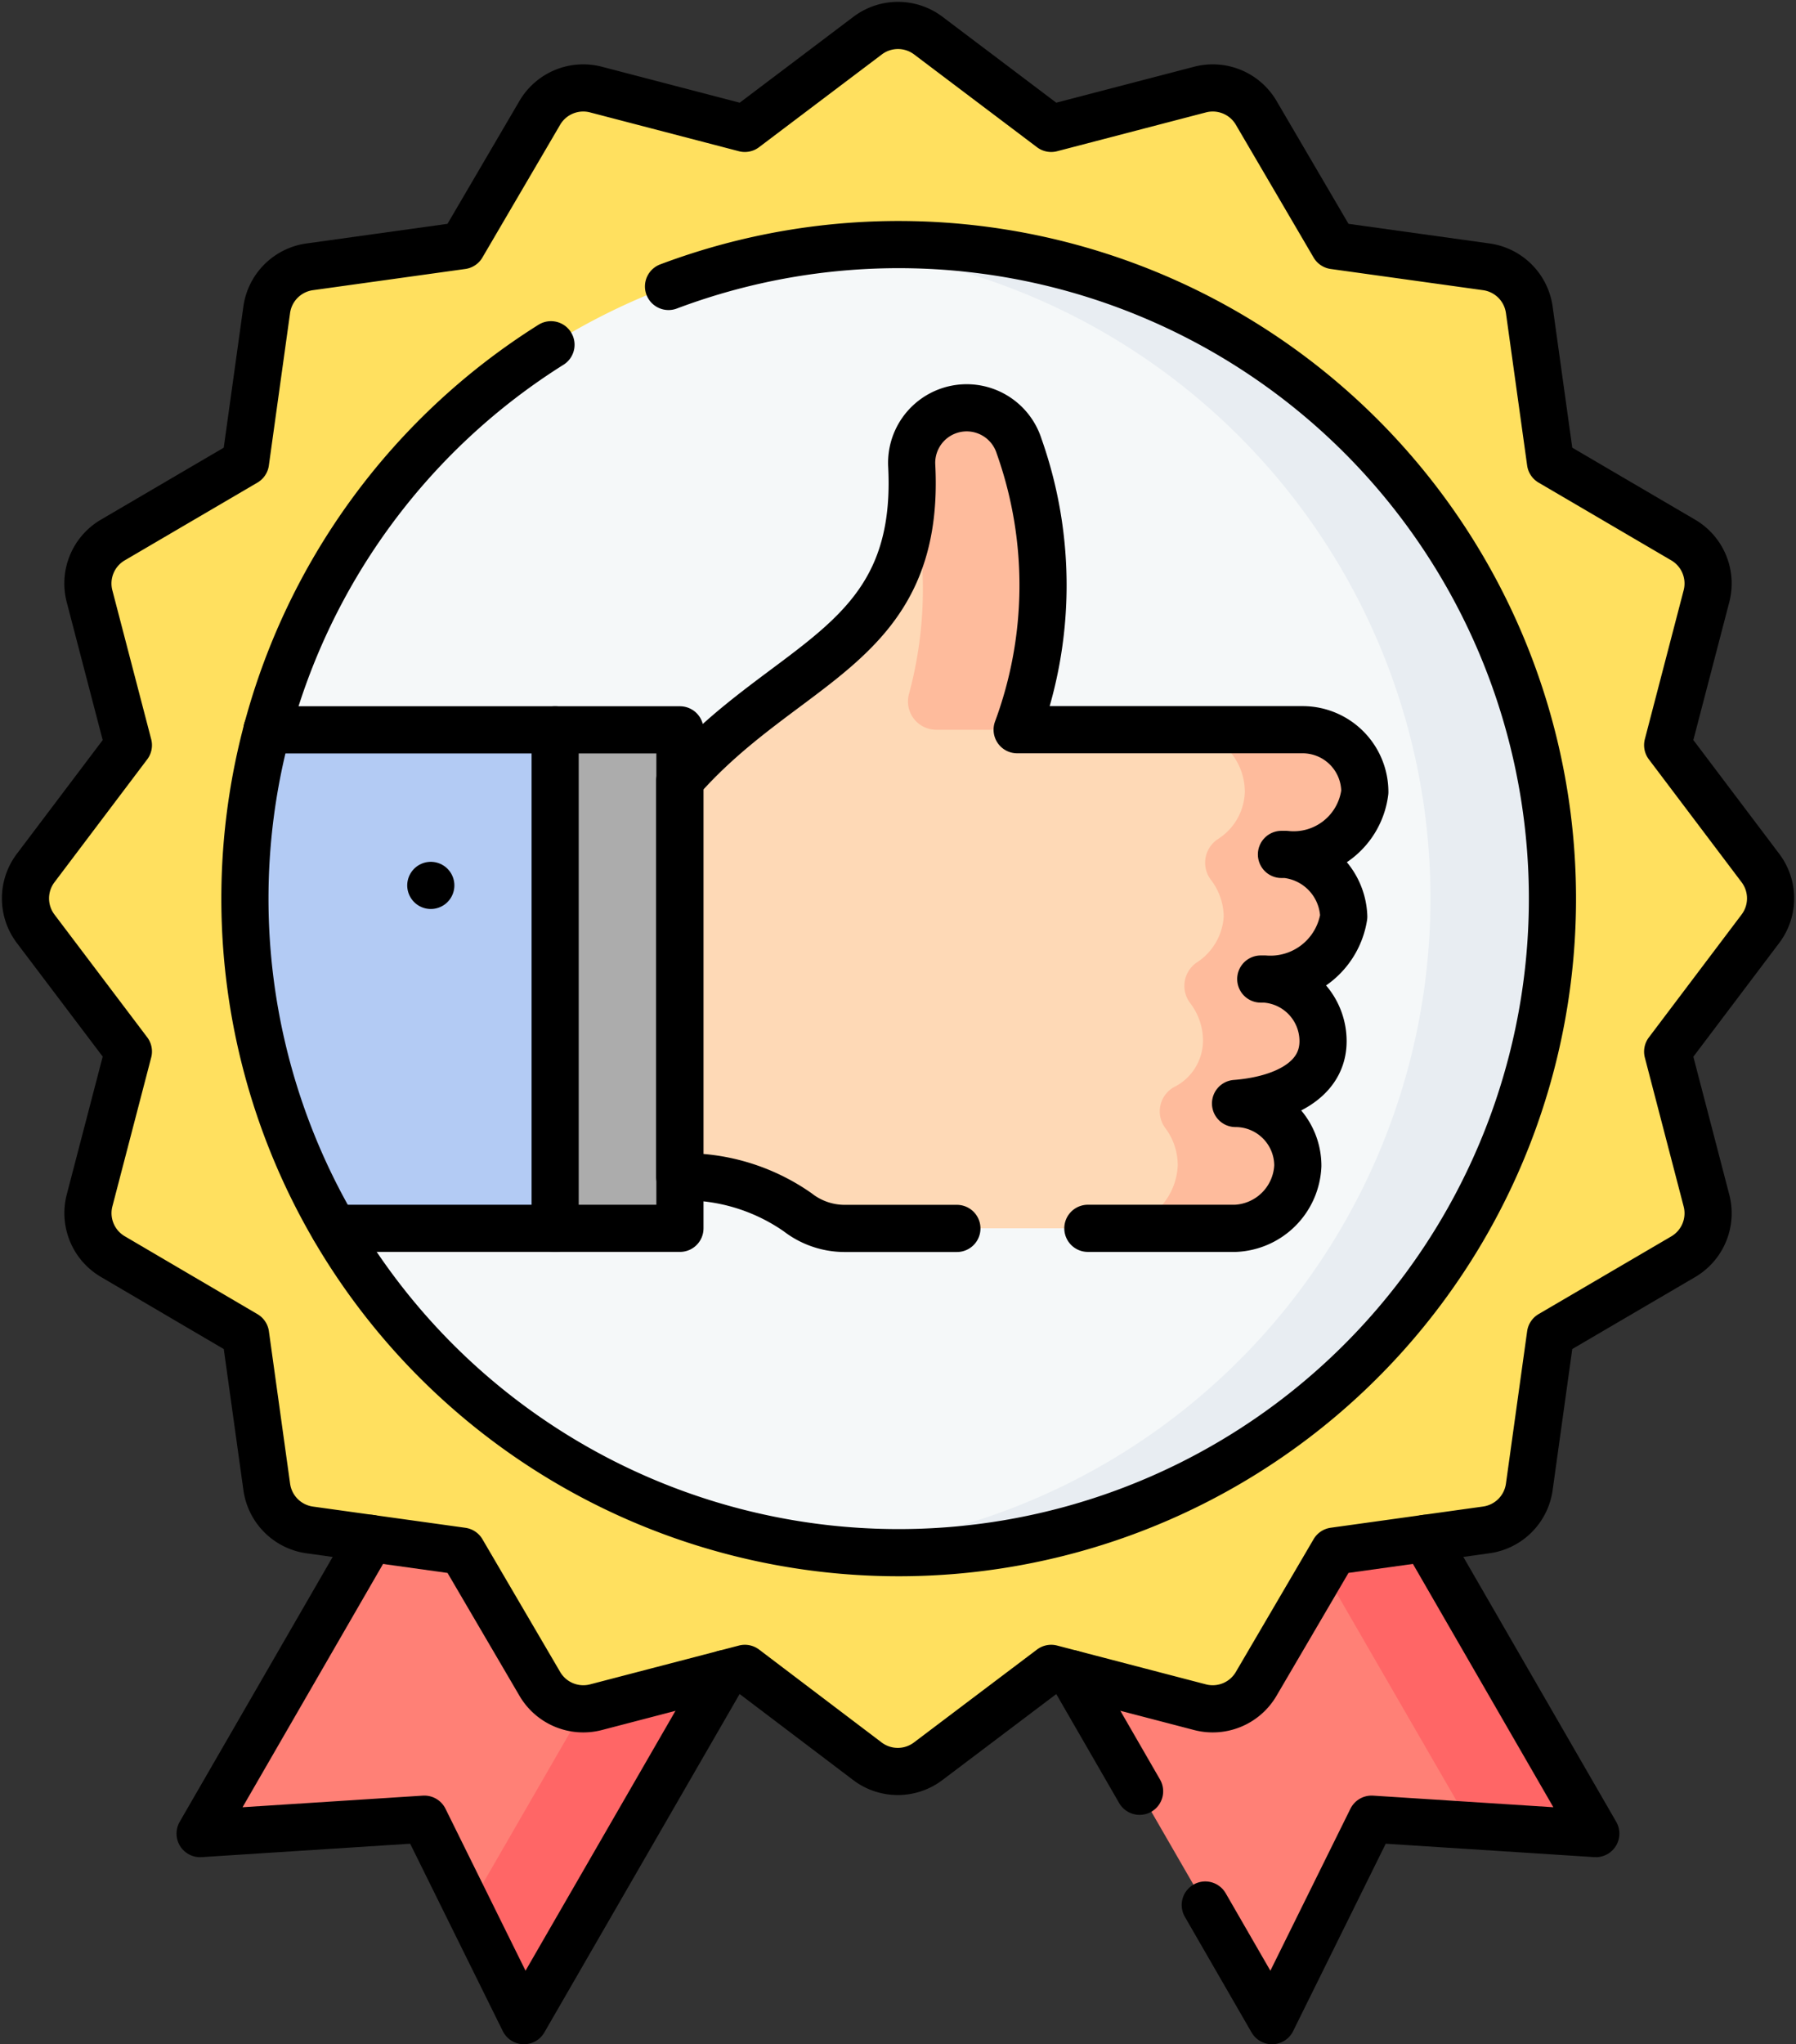 <svg xmlns="http://www.w3.org/2000/svg" width="38.092" height="43.338" viewBox="0 0 38.092 43.338">
  <rect x="0" y="0" width="38.092" height="43.338" fill="#333333" stroke="none"/>
  <g id="top-rated" transform="translate(-38.015 -6.96)">
    <g id="Group_52331" data-name="Group 52331" transform="translate(38.555 7.5)">
      <path id="Path_140426" data-name="Path 140426" d="M262.869,296.492,256,300.458l7.931,13.737,2.113-4.272,4.756.306Z" transform="translate(-237.494 -271.897)" fill="#ff8076"/>
      <path id="Path_140427" data-name="Path 140427" d="M321.4,310.058l2.652.171-7.931-13.737L314.2,297.6Z" transform="translate(-290.745 -271.897)" fill="#f66"/>
      <path id="Path_140428" data-name="Path 140428" d="M90.034,296.492l6.869,3.966-7.931,13.737-2.113-4.272-4.756.306Z" transform="translate(-78.397 -271.897)" fill="#ff8076"/>
      <path id="Path_140429" data-name="Path 140429" d="M151.208,296.492l-.638,1.106,4.954,2.86-6.556,11.355,1.178,2.382,7.931-13.737Z" transform="translate(-139.57 -271.897)" fill="#f66"/>
      <path id="Path_140430" data-name="Path 140430" d="M75.352,26.65l-1.967,2.605.823,3.157a1.068,1.068,0,0,1-.493,1.191L70.9,35.251l-.45,3.233a1.068,1.068,0,0,1-.91.91l-3.233.45L64.657,42.66a1.068,1.068,0,0,1-1.191.493L60.31,42.33,57.7,44.3a1.068,1.068,0,0,1-1.287,0L53.813,42.33l-3.157.823a1.068,1.068,0,0,1-1.191-.493l-1.649-2.815-3.233-.45a1.068,1.068,0,0,1-.91-.91l-.45-3.233L40.408,33.6a1.068,1.068,0,0,1-.493-1.191l.823-3.157L38.771,26.65a1.068,1.068,0,0,1,0-1.287l1.967-2.605L39.914,19.6a1.068,1.068,0,0,1,.493-1.191l2.815-1.649.45-3.233a1.068,1.068,0,0,1,.91-.91l3.233-.45,1.649-2.815a1.068,1.068,0,0,1,1.191-.493l3.157.823,2.605-1.967a1.068,1.068,0,0,1,1.287,0L60.31,9.682l3.157-.823a1.068,1.068,0,0,1,1.191.493l1.649,2.815,3.233.45a1.068,1.068,0,0,1,.91.91l.45,3.233,2.815,1.649a1.068,1.068,0,0,1,.493,1.191l-.823,3.157,1.967,2.605A1.068,1.068,0,0,1,75.352,26.65Z" transform="translate(-38.555 -7.5)" fill="#ffe05f"/>
      <path id="Path_140431" data-name="Path 140431" d="M120.946,76.042A13.854,13.854,0,1,1,107.095,62.19,13.852,13.852,0,0,1,120.946,76.042Z" transform="translate(-88.589 -57.536)" fill="#f5f8f9"/>
      <path id="Path_140432" data-name="Path 140432" d="M242.274,62.19q-.646,0-1.277.058a13.853,13.853,0,0,1,0,27.587q.631.058,1.277.058a13.852,13.852,0,0,0,0-27.7Z" transform="translate(-223.768 -57.536)" fill="#e8edf2"/>
      <path id="Path_140433" data-name="Path 140433" d="M102.469,182.956v10.568H95.136a13.9,13.9,0,0,1-1.427-10.568Z" transform="translate(-88.589 -168.023)" fill="#b3cbf4"/>
      <rect id="Rectangle_17904" data-name="Rectangle 17904" width="2.647" height="10.568" transform="translate(11.234 14.933)" fill="#acacac"/>
      <path id="Path_140434" data-name="Path 140434" d="M213.44,117.463a1.321,1.321,0,0,1,1.321,1.321,1.388,1.388,0,0,1-1.321,1.326h-8.308a1.626,1.626,0,0,1-.985-.344,4.185,4.185,0,0,0-2.5-.751v-8.4c2.258-2.58,5.12-2.823,4.92-6.678a1.167,1.167,0,0,1,1.165-1.227h0a1.164,1.164,0,0,1,1.114.82,8.818,8.818,0,0,1-.042,6.007h6.054a1.321,1.321,0,0,1,1.321,1.321,1.541,1.541,0,0,1-1.768,1.321,1.366,1.366,0,0,1,1.321,1.321,1.589,1.589,0,0,1-1.76,1.321,1.321,1.321,0,0,1,1.321,1.321C215.3,116.994,214.406,117.388,213.44,117.463Z" transform="translate(-187.77 -94.609)" fill="#fed9b6"/>
      <g id="Group_52330" data-name="Group 52330" transform="translate(18.716 8.103)">
        <path id="Path_140435" data-name="Path 140435" d="M258.559,104.593a8.514,8.514,0,0,1-.065,4.188.6.6,0,0,0,.572.759h1.726a8.8,8.8,0,0,0,.054-5.968,1.194,1.194,0,0,0-1.082-.859,1.167,1.167,0,0,0-1.209,1.227C258.567,104.17,258.568,104.387,258.559,104.593Z" transform="translate(-258.471 -102.712)" fill="#febb9c"/>
        <path id="Path_140436" data-name="Path 140436" d="M315.39,183.822a1.4,1.4,0,0,0-1.314-.89H311.6a1.321,1.321,0,0,1,1.321,1.321,1.227,1.227,0,0,1-.574,1,.6.6,0,0,0-.148.859,1.3,1.3,0,0,1,.274.777,1.252,1.252,0,0,1-.577.982.6.6,0,0,0-.134.857,1.315,1.315,0,0,1,.272.8,1.106,1.106,0,0,1-.619.983.59.59,0,0,0-.183.863,1.315,1.315,0,0,1,.266.795,1.388,1.388,0,0,1-1.321,1.326h2.553a1.388,1.388,0,0,0,1.321-1.326,1.321,1.321,0,0,0-1.321-1.321c.966-.075,1.856-.469,1.856-1.321a1.321,1.321,0,0,0-1.227-1.317,1.572,1.572,0,0,0,1.666-1.324,1.372,1.372,0,0,0-1.225-1.317C314.837,185.594,315.752,184.8,315.39,183.822Z" transform="translate(-305.775 -176.105)" fill="#febb9c"/>
      </g>
    </g>
    <g id="Group_52332" data-name="Group 52332" transform="translate(38.555 7.5)">
      <line id="Line_828" data-name="Line 828" x1="1.438" y1="2.491" transform="translate(22.192 34.945)" fill="none" stroke="#000" stroke-linecap="round" stroke-linejoin="round" stroke-miterlimit="10" stroke-width="1"/>
      <path id="Path_140437" data-name="Path 140437" d="M337.233,384.365l3.614,6.259-4.756-.306-2.112,4.272-1.415-2.452" transform="translate(-307.541 -352.291)" fill="none" stroke="#000" stroke-linecap="round" stroke-linejoin="round" stroke-miterlimit="10" stroke-width="1"/>
      <path id="Path_140438" data-name="Path 140438" d="M85.716,384.365,82.1,390.624l4.756-.306,2.112,4.272,4.245-7.354" transform="translate(-78.396 -352.291)" fill="none" stroke="#000" stroke-linecap="round" stroke-linejoin="round" stroke-miterlimit="10" stroke-width="1"/>
      <path id="Path_140439" data-name="Path 140439" d="M75.352,26.65l-1.967,2.605.823,3.157a1.068,1.068,0,0,1-.493,1.191L70.9,35.251l-.45,3.233a1.068,1.068,0,0,1-.91.91l-3.233.45L64.657,42.66a1.068,1.068,0,0,1-1.191.493L60.31,42.33,57.7,44.3a1.068,1.068,0,0,1-1.287,0L53.813,42.33l-3.157.823a1.068,1.068,0,0,1-1.191-.493l-1.649-2.815-3.233-.45a1.068,1.068,0,0,1-.91-.91l-.45-3.233L40.408,33.6a1.068,1.068,0,0,1-.493-1.191l.823-3.157L38.771,26.65a1.068,1.068,0,0,1,0-1.287l1.967-2.605L39.914,19.6a1.068,1.068,0,0,1,.493-1.191l2.815-1.649.45-3.233a1.068,1.068,0,0,1,.91-.91l3.233-.45,1.649-2.815a1.068,1.068,0,0,1,1.191-.493l3.157.823,2.605-1.967a1.068,1.068,0,0,1,1.287,0L60.31,9.682l3.157-.823a1.068,1.068,0,0,1,1.191.493l1.649,2.815,3.233.45a1.068,1.068,0,0,1,.91.91l.45,3.233,2.815,1.649a1.068,1.068,0,0,1,.493,1.191l-.823,3.157,1.967,2.605A1.068,1.068,0,0,1,75.352,26.65Z" transform="translate(-38.555 -7.5)" fill="none" stroke="#000" stroke-linecap="round" stroke-linejoin="round" stroke-miterlimit="10" stroke-width="1"/>
      <path id="Path_140440" data-name="Path 140440" d="M102.228,63.069a13.866,13.866,0,1,1-2.493,1.236" transform="translate(-88.589 -57.536)" fill="none" stroke="#000" stroke-linecap="round" stroke-linejoin="round" stroke-miterlimit="10" stroke-width="1"/>
      <path id="Path_140441" data-name="Path 140441" d="M210.3,120.108h3.132a1.387,1.387,0,0,0,1.321-1.326,1.321,1.321,0,0,0-1.321-1.321c.966-.075,1.856-.468,1.856-1.32a1.32,1.32,0,0,0-1.236-1.318l-.085,0c.029,0,.057,0,.085,0a1.575,1.575,0,0,0,1.675-1.324,1.372,1.372,0,0,0-1.23-1.318c-.031,0-.06,0-.091,0,.031,0,.061,0,.091,0a1.521,1.521,0,0,0,1.677-1.324,1.32,1.32,0,0,0-1.32-1.32H208.8a8.816,8.816,0,0,0,.043-6.007,1.167,1.167,0,0,0-2.279.407c.2,3.856-2.661,4.1-4.92,6.679v8.4a4.182,4.182,0,0,1,2.5.751,1.626,1.626,0,0,0,.985.343h2.393" transform="translate(-187.767 -94.607)" fill="none" stroke="#000" stroke-linecap="round" stroke-linejoin="round" stroke-miterlimit="10" stroke-width="1"/>
      <path id="Path_140442" data-name="Path 140442" d="M98.721,182.96h8.76v10.568h-7.332" transform="translate(-93.6 -168.027)" fill="none" stroke="#000" stroke-linecap="round" stroke-linejoin="round" stroke-miterlimit="10" stroke-width="1"/>
      <line id="Line_829" data-name="Line 829" y2="10.568" transform="translate(11.234 14.933)" fill="none" stroke="#000" stroke-linecap="round" stroke-linejoin="round" stroke-miterlimit="10" stroke-width="1"/>
      <line id="Line_830" data-name="Line 830" transform="translate(8.597 18.231)" fill="none" stroke="#000" stroke-linecap="round" stroke-linejoin="round" stroke-miterlimit="10" stroke-width="1"/>
    </g>
  </g>
</svg>
